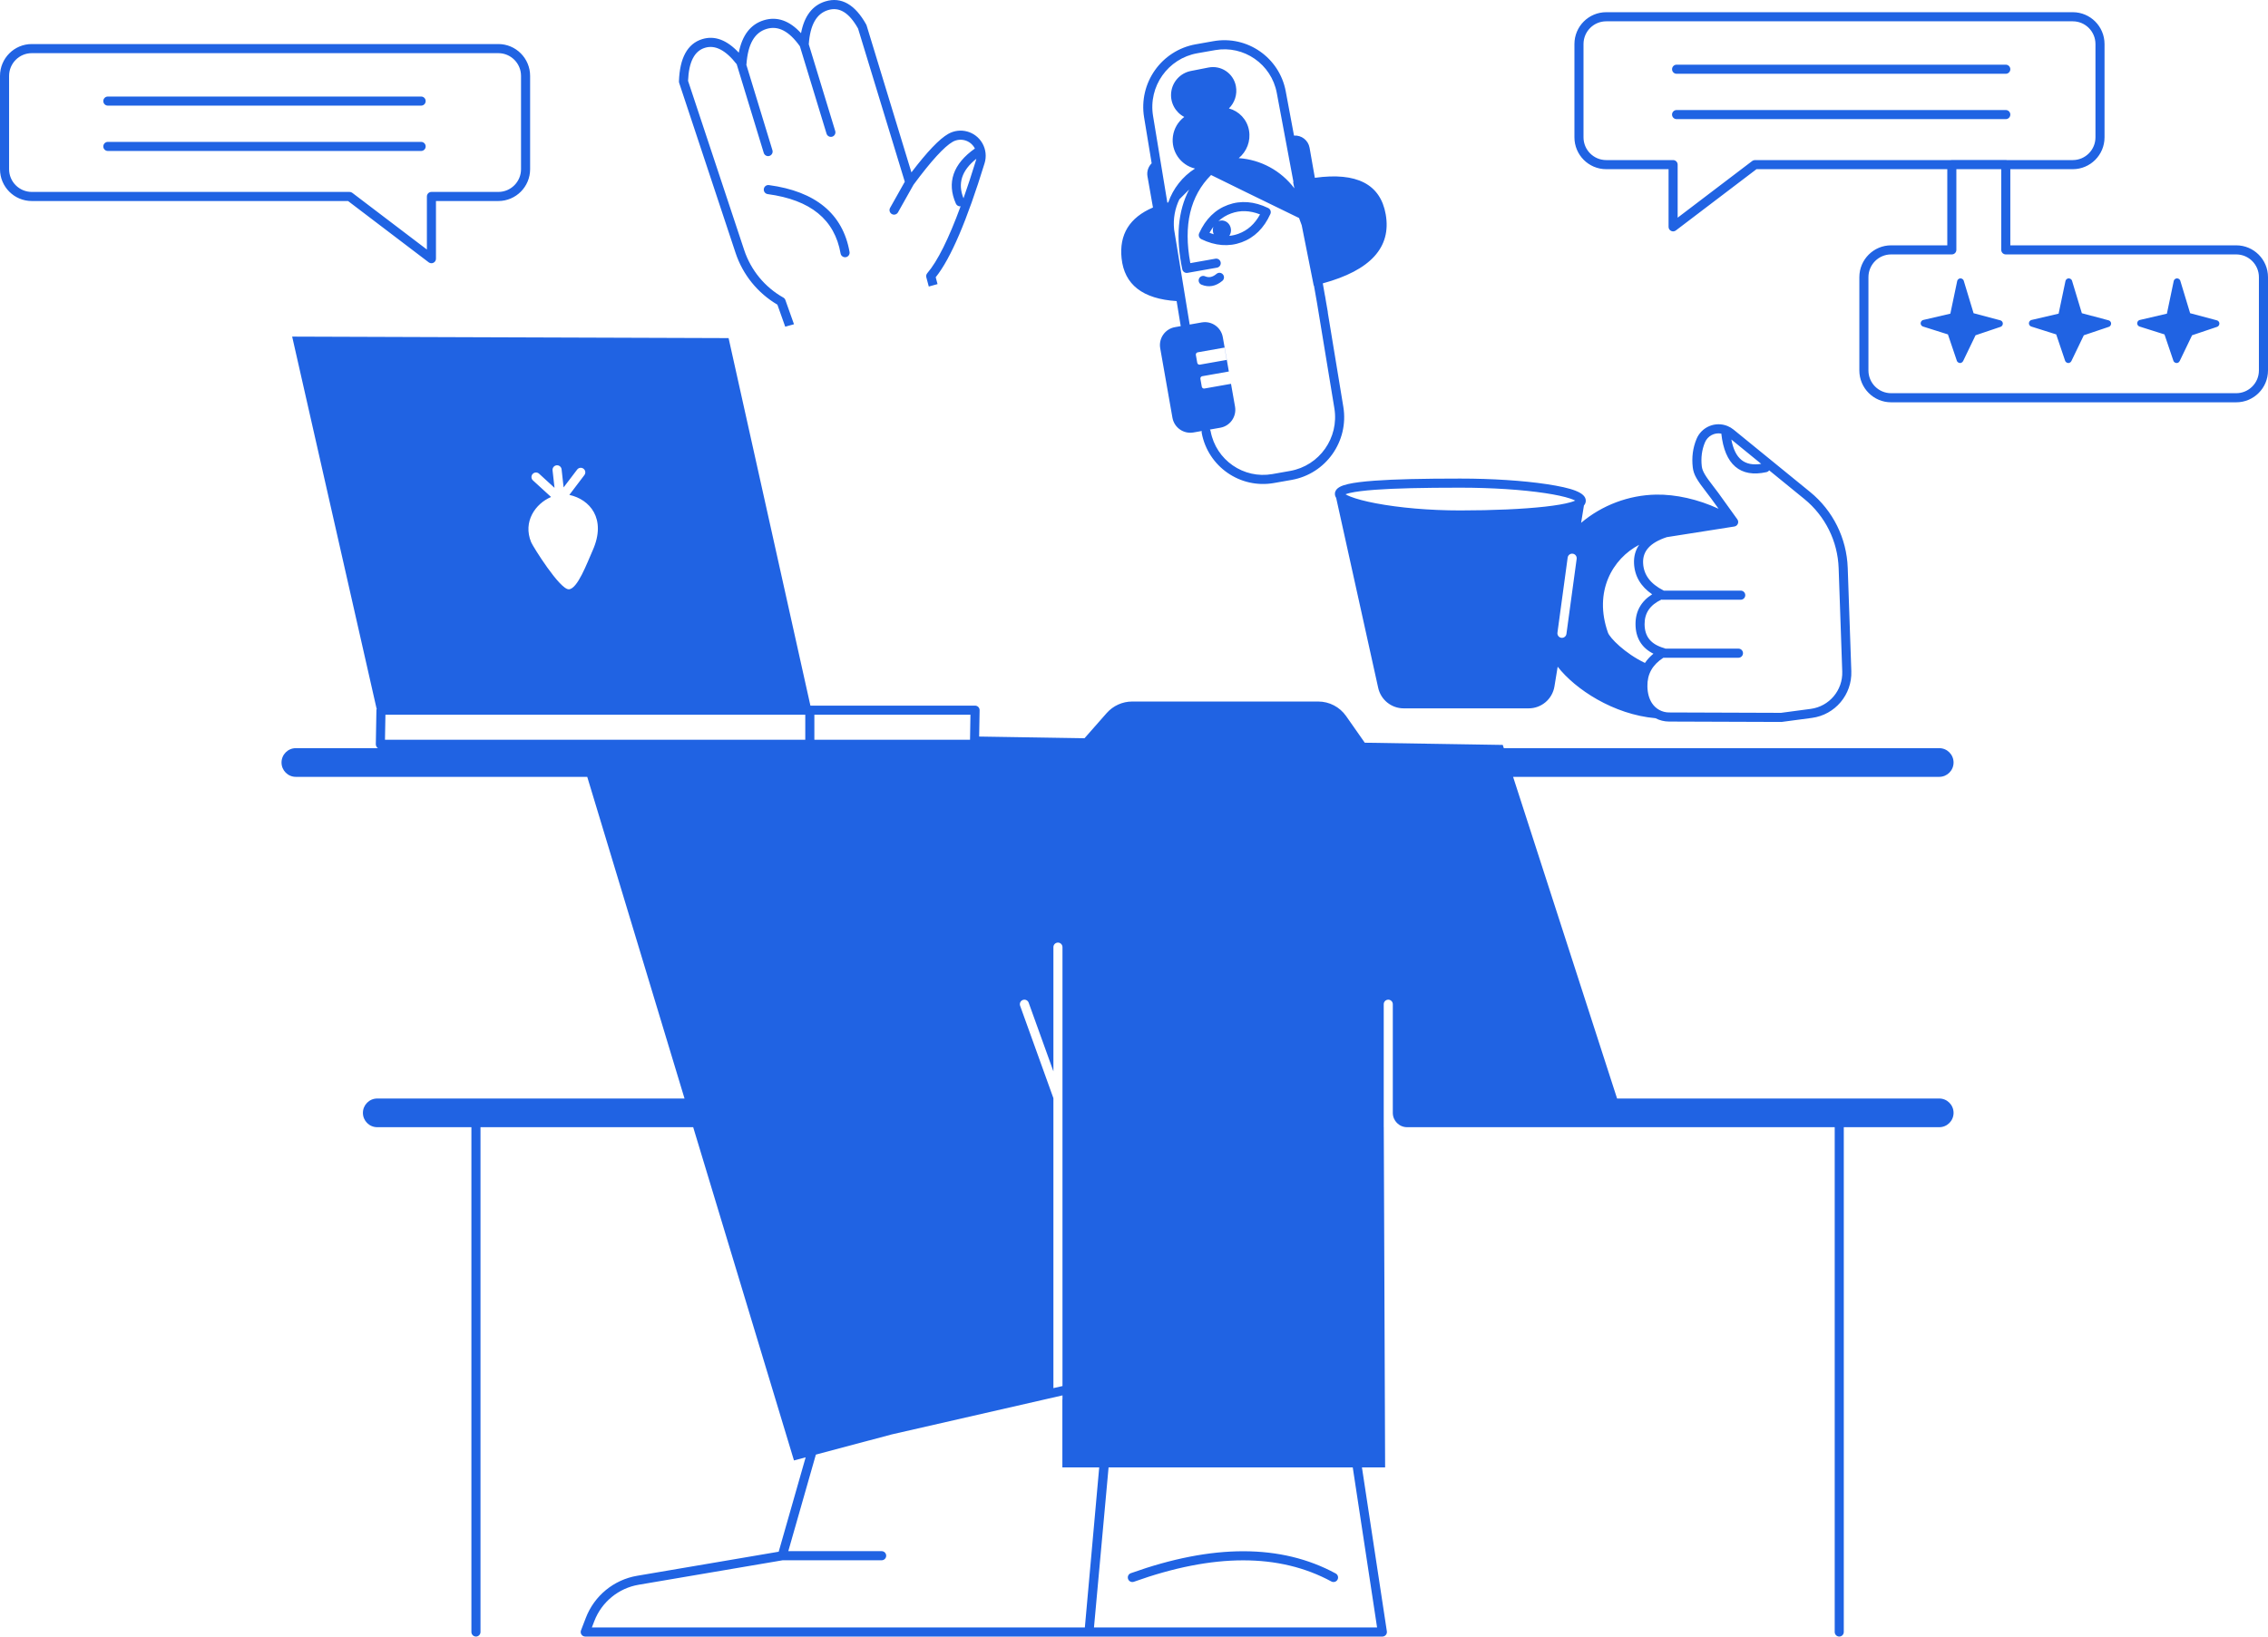 <svg width="133" height="96" viewBox="0 0 133 96" fill="none" xmlns="http://www.w3.org/2000/svg">
<path fill-rule="evenodd" clip-rule="evenodd" d="M72.062 21.792L70.502 22.068C70.43 22.081 70.382 22.15 70.394 22.223L70.475 22.683C70.488 22.755 70.557 22.804 70.629 22.791L72.189 22.515L72.425 23.853C72.527 24.434 72.14 24.988 71.561 25.09L70.953 25.197C70.973 25.227 70.987 25.261 70.994 25.298C71.31 26.988 72.924 28.107 74.613 27.809L75.653 27.625C77.377 27.32 78.535 25.681 78.25 23.949L77.233 17.774L77.053 16.752C77.049 16.753 77.044 16.754 77.04 16.755L76.335 13.212L76.179 12.789C74.702 12.068 73.66 11.56 73.053 11.265C72.491 10.992 71.813 10.659 71.019 10.266C69.793 11.495 69.386 13.208 69.803 15.435L71.274 15.175C71.419 15.149 71.557 15.246 71.583 15.391C71.608 15.537 71.512 15.675 71.367 15.701L69.639 16.006C69.498 16.031 69.362 15.939 69.332 15.799C68.94 13.943 69.073 12.378 69.733 11.119L69.16 11.693C68.904 12.225 68.787 12.831 68.852 13.46L69.765 19.038L70.474 18.913C71.054 18.811 71.606 19.198 71.708 19.779L72.062 21.792ZM69.24 19.131L69 17.662C67.01 17.535 65.934 16.699 65.772 15.152C65.625 13.753 66.238 12.76 67.612 12.172L67.291 10.348C67.239 10.056 67.34 9.773 67.536 9.579L67.092 6.886C66.759 4.866 68.111 2.953 70.123 2.598L71.162 2.414C73.138 2.065 75.027 3.375 75.397 5.352L75.883 7.953C76.32 7.922 76.719 8.226 76.796 8.668L77.106 10.43C79.565 10.09 80.95 10.804 81.261 12.573C81.601 14.509 80.371 15.859 77.571 16.622L77.694 17.322C77.699 17.336 77.703 17.351 77.705 17.367L77.758 17.686L77.863 18.286C77.867 18.307 77.868 18.328 77.867 18.349L78.775 23.862C79.109 25.882 77.757 27.795 75.745 28.151L74.705 28.334C72.729 28.684 70.841 27.373 70.471 25.397C70.464 25.357 70.465 25.318 70.475 25.282L69.987 25.368C69.408 25.47 68.856 25.083 68.754 24.502L68.037 20.428C67.935 19.847 68.322 19.294 68.901 19.191L69.24 19.131ZM72.642 9.276C73.935 9.364 75.128 10.015 75.904 11.048L75.83 10.677C75.837 10.675 75.843 10.674 75.85 10.672L74.873 5.45C74.557 3.761 72.943 2.641 71.255 2.94L70.215 3.123C68.49 3.428 67.332 5.068 67.617 6.8L68.456 11.887C68.474 11.882 68.493 11.877 68.511 11.873C68.794 11.054 69.349 10.351 70.079 9.887C69.233 9.688 68.661 8.871 68.783 7.991C68.847 7.529 69.093 7.127 69.447 6.86C68.932 6.591 68.609 6.023 68.682 5.41C68.755 4.788 69.22 4.285 69.833 4.164L70.867 3.961C71.608 3.815 72.328 4.299 72.473 5.042C72.474 5.044 72.474 5.046 72.474 5.047C72.569 5.542 72.401 6.03 72.066 6.36C72.654 6.518 73.129 7.003 73.243 7.644C73.244 7.646 73.244 7.648 73.244 7.65C73.355 8.281 73.106 8.895 72.642 9.276ZM72.088 13.836C72.271 13.818 72.45 13.776 72.626 13.712C73.161 13.517 73.582 13.141 73.891 12.576C73.291 12.342 72.729 12.325 72.193 12.521C71.913 12.623 71.665 12.774 71.448 12.975C71.494 12.955 71.544 12.942 71.596 12.936C71.888 12.905 72.152 13.133 72.185 13.444C72.2 13.589 72.162 13.727 72.088 13.836ZM71.176 13.742C71.15 13.685 71.132 13.623 71.126 13.556C71.116 13.468 71.126 13.383 71.152 13.305C71.072 13.413 70.997 13.53 70.927 13.657C71.011 13.69 71.094 13.718 71.176 13.742ZM72.808 14.214C72.058 14.487 71.267 14.424 70.449 14.03C70.318 13.968 70.262 13.812 70.322 13.68C70.696 12.851 71.261 12.293 72.011 12.019C72.761 11.746 73.552 11.809 74.37 12.203C74.5 12.265 74.557 12.421 74.497 12.553C74.123 13.382 73.557 13.94 72.808 14.214ZM70.454 16.697C70.319 16.64 70.255 16.483 70.312 16.347C70.37 16.211 70.526 16.148 70.662 16.205C70.892 16.303 71.105 16.262 71.34 16.065C71.453 15.97 71.621 15.985 71.715 16.098C71.81 16.211 71.795 16.379 71.682 16.474C71.299 16.796 70.876 16.876 70.454 16.697ZM70.236 20.667C70.164 20.68 70.115 20.749 70.128 20.822L70.209 21.282C70.222 21.354 70.291 21.403 70.363 21.39L71.936 21.112L71.809 20.389L70.236 20.667ZM54.466 16.808L54.322 16.268C54.299 16.183 54.32 16.092 54.377 16.025C54.975 15.328 55.629 14.018 56.332 12.103C56.219 12.117 56.105 12.057 56.056 11.947C55.506 10.711 55.895 9.61 57.169 8.713C57.163 8.7 57.156 8.687 57.148 8.674C56.892 8.221 56.319 8.063 55.867 8.319C55.377 8.598 54.602 9.442 53.571 10.837L52.661 12.455C52.589 12.583 52.426 12.629 52.298 12.556C52.17 12.484 52.125 12.321 52.197 12.193L53.059 10.66L50.318 1.674C49.785 0.726 49.211 0.391 48.557 0.592C47.889 0.797 47.508 1.445 47.428 2.599L48.979 7.684C49.022 7.825 48.943 7.974 48.803 8.017C48.662 8.06 48.513 7.981 48.47 7.84L46.907 2.714C46.264 1.81 45.621 1.491 44.948 1.698C44.256 1.91 43.862 2.573 43.775 3.751C43.774 3.767 43.771 3.783 43.767 3.798L45.297 8.812C45.34 8.953 45.261 9.102 45.12 9.146C44.98 9.189 44.831 9.109 44.788 8.968L43.211 3.8C43.208 3.79 43.206 3.78 43.204 3.77C42.544 2.926 41.928 2.623 41.338 2.804C40.73 2.99 40.394 3.615 40.349 4.743L43.64 14.666C44.034 15.855 44.855 16.847 45.936 17.456C45.992 17.488 46.035 17.539 46.056 17.599L46.561 19.02L46.047 19.164L45.588 17.871C44.435 17.193 43.56 16.118 43.135 14.834L39.829 4.866C39.819 4.836 39.814 4.805 39.815 4.773C39.859 3.411 40.307 2.562 41.182 2.294C41.914 2.069 42.632 2.348 43.324 3.09C43.52 2.074 44.007 1.428 44.792 1.187C45.572 0.948 46.305 1.214 46.974 1.947C47.162 0.95 47.636 0.316 48.402 0.081C49.338 -0.206 50.15 0.274 50.797 1.439C50.806 1.456 50.813 1.473 50.819 1.491L53.448 10.112C54.373 8.899 55.084 8.151 55.605 7.855C56.312 7.453 57.21 7.701 57.612 8.41C57.812 8.764 57.858 9.185 57.738 9.574C56.703 12.939 55.754 15.163 54.872 16.263L54.979 16.665L54.466 16.808ZM57.254 9.315C56.39 10.003 56.152 10.76 56.501 11.632C56.739 10.961 56.981 10.222 57.229 9.416C57.239 9.383 57.248 9.349 57.254 9.315ZM49.294 14.869C48.944 12.88 47.541 11.727 45.02 11.386C44.874 11.367 44.772 11.232 44.792 11.086C44.812 10.94 44.946 10.837 45.091 10.857C47.828 11.227 49.425 12.54 49.819 14.777C49.844 14.922 49.748 15.06 49.603 15.086C49.458 15.111 49.32 15.014 49.294 14.869ZM57.419 43.206L63.598 43.305L64.898 41.828C65.278 41.398 65.823 41.151 66.396 41.151H77.302C77.953 41.151 78.563 41.469 78.937 42.002L80.033 43.567L88.125 43.697L88.187 43.887H113.722C114.185 43.887 114.561 44.264 114.561 44.729C114.561 45.193 114.185 45.57 113.722 45.57H88.731L94.829 64.439H113.722C114.185 64.439 114.561 64.816 114.561 65.28C114.561 65.745 114.185 66.121 113.722 66.121L108.123 66.121V95.733C108.123 95.88 108.004 96 107.857 96C107.71 96 107.591 95.88 107.591 95.733V66.121H82.516C82.053 66.121 81.677 65.745 81.677 65.28L81.677 58.908C81.677 58.76 81.558 58.641 81.411 58.641C81.264 58.641 81.145 58.76 81.145 58.908V66.107C81.145 66.12 81.146 66.134 81.147 66.146L81.226 86.077L79.867 86.077L81.328 95.693C81.353 95.855 81.228 96 81.065 96L34.32 96C34.133 96 34.004 95.812 34.071 95.637L34.355 94.901C34.853 93.604 35.996 92.667 37.362 92.435L45.664 91.023L47.245 85.487L46.56 85.669C44.268 78.089 42.298 71.573 40.65 66.121H28.177L28.177 95.733C28.177 95.88 28.058 96 27.911 96C27.764 96 27.644 95.88 27.644 95.733L27.644 66.121H22.121C21.658 66.121 21.282 65.745 21.282 65.28C21.282 64.816 21.658 64.439 22.121 64.439H40.142C36.811 53.424 34.91 47.134 34.437 45.57H17.348C16.884 45.57 16.509 45.193 16.509 44.729C16.509 44.264 16.884 43.887 17.348 43.887L22.166 43.887C22.088 43.84 22.038 43.753 22.039 43.655L22.074 41.654C22.075 41.618 22.082 41.584 22.096 41.553L22.08 41.553L17.133 19.745L42.726 19.833L47.524 41.392H57.18C57.329 41.392 57.449 41.514 57.446 41.663L57.419 43.206ZM64.46 86.077H62.3V82.112C62.304 82.094 62.306 82.075 62.306 82.055L62.306 81.853L52.287 84.144L47.844 85.327L46.227 90.991H51.702C51.849 90.991 51.968 91.111 51.968 91.258C51.968 91.405 51.849 91.525 51.702 91.525L45.897 91.525L37.452 92.961C36.27 93.162 35.282 93.972 34.852 95.093L34.708 95.466H63.618L64.46 86.077ZM61.774 81.427L62.306 81.305L62.306 55.559C62.306 55.412 62.187 55.292 62.04 55.292C61.893 55.292 61.774 55.412 61.774 55.559V62.846L60.323 58.817C60.273 58.678 60.12 58.607 59.982 58.657C59.844 58.707 59.772 58.86 59.822 58.998L61.774 64.419L61.774 81.427ZM65.009 86.077L64.153 95.466H80.755L79.328 86.077L65.009 86.077ZM66.493 92.786C66.355 92.835 66.202 92.763 66.153 92.624C66.103 92.485 66.175 92.332 66.314 92.283C71.117 90.564 75.126 90.564 78.327 92.299C78.457 92.37 78.505 92.532 78.435 92.661C78.365 92.791 78.203 92.839 78.074 92.769C75.02 91.113 71.165 91.113 66.493 92.786ZM92.885 29.652L92.72 30.669C93.94 29.635 95.514 29.042 97.116 29.014C98.266 28.994 99.575 29.286 100.781 29.844C100.602 29.596 100.454 29.391 100.336 29.229C100.269 29.137 100.205 29.053 100.086 28.9L100.065 28.872C99.511 28.158 99.317 27.841 99.267 27.414C99.199 26.828 99.272 26.273 99.486 25.754C99.781 25.038 100.598 24.698 101.312 24.993C101.437 25.045 101.555 25.115 101.66 25.201L106.146 28.857C107.489 29.951 108.294 31.574 108.354 33.307L108.565 39.373C108.613 40.746 107.614 41.931 106.256 42.112L104.493 42.347C104.481 42.348 104.469 42.349 104.457 42.349L97.873 42.326C97.592 42.325 97.321 42.256 97.079 42.13C94.614 41.911 92.378 40.435 91.345 39.109L91.156 40.265C91.035 41.007 90.396 41.552 89.645 41.552L82.314 41.552C81.597 41.552 80.975 41.052 80.82 40.349L78.355 29.204C78.307 29.131 78.282 29.054 78.282 28.973C78.282 28.948 78.284 28.924 78.288 28.901L78.282 28.874L78.294 28.874C78.326 28.743 78.424 28.641 78.563 28.564C78.682 28.498 78.841 28.444 79.045 28.396C79.409 28.311 79.928 28.246 80.603 28.197C81.788 28.11 83.433 28.073 85.629 28.073C87.515 28.073 89.319 28.193 90.684 28.398C92.196 28.626 92.993 28.893 92.993 29.371C92.993 29.477 92.958 29.569 92.885 29.652ZM97.543 38.583C96.9 38.998 96.595 39.547 96.607 40.255C96.613 40.655 96.704 40.984 96.876 41.248C97.097 41.587 97.472 41.791 97.875 41.792L104.441 41.815L106.185 41.583C107.272 41.438 108.072 40.49 108.033 39.391L107.822 33.325C107.767 31.746 107.033 30.268 105.81 29.271L103.748 27.59C103.711 27.641 103.657 27.679 103.591 27.694C102.049 28.041 101.135 27.244 100.942 25.436C100.546 25.359 100.138 25.569 99.979 25.957C99.8 26.392 99.739 26.855 99.796 27.352C99.83 27.641 100 27.918 100.486 28.545L100.507 28.572C100.628 28.73 100.694 28.816 100.766 28.914C101.011 29.249 101.383 29.767 101.882 30.466C101.997 30.627 101.902 30.854 101.707 30.885L97.743 31.509C96.761 31.834 96.323 32.333 96.355 33.028C96.387 33.714 96.775 34.243 97.555 34.638C97.56 34.64 97.565 34.643 97.57 34.646L102.08 34.646C102.227 34.646 102.346 34.765 102.346 34.913C102.346 35.06 102.227 35.18 102.08 35.18L97.487 35.18C97.466 35.18 97.446 35.177 97.426 35.173C96.756 35.492 96.44 35.962 96.442 36.612C96.445 37.345 96.813 37.799 97.6 38.022C97.624 38.028 97.645 38.038 97.665 38.049L101.947 38.049C102.094 38.049 102.213 38.168 102.213 38.316C102.213 38.463 102.094 38.583 101.947 38.583L97.543 38.583ZM101.53 25.782C101.743 26.915 102.308 27.364 103.281 27.21L101.53 25.782ZM96.124 31.958C94.568 32.767 93.441 34.695 94.293 37.109C94.402 37.42 95.293 38.33 96.463 38.888C96.596 38.691 96.762 38.511 96.961 38.347C96.273 38.005 95.912 37.418 95.91 36.614C95.907 35.86 96.24 35.27 96.886 34.862C96.219 34.405 95.858 33.798 95.823 33.053C95.804 32.636 95.906 32.271 96.124 31.958ZM79.202 29.135C79.547 29.27 80.054 29.404 80.672 29.522C82.046 29.784 83.814 29.942 85.629 29.942C87.57 29.942 89.337 29.862 90.615 29.718C91.254 29.646 91.757 29.56 92.095 29.463C92.211 29.43 92.304 29.397 92.374 29.365C92.302 29.327 92.205 29.286 92.084 29.246C91.741 29.131 91.235 29.021 90.605 28.926C89.268 28.725 87.49 28.607 85.629 28.607C83.445 28.607 81.811 28.644 80.642 28.729C79.992 28.777 79.497 28.839 79.165 28.916C79.057 28.941 78.969 28.968 78.903 28.994C78.975 29.038 79.076 29.085 79.202 29.135ZM91.931 32.708L91.332 37.112C91.312 37.258 91.414 37.393 91.56 37.413C91.705 37.432 91.84 37.33 91.859 37.184L92.459 32.78C92.478 32.634 92.376 32.5 92.231 32.48C92.085 32.46 91.951 32.562 91.931 32.708ZM117.889 9.924V14.391H131.136C132.166 14.391 133 15.227 133 16.259L133 21.73C133 22.762 132.166 23.599 131.136 23.599H110.9C109.871 23.599 109.036 22.762 109.036 21.73V16.259C109.036 15.227 109.871 14.391 110.9 14.391H114.193V9.924L103.004 9.924L98.275 13.519C98.1 13.652 97.848 13.527 97.848 13.306V9.924L94.192 9.924C93.162 9.924 92.328 9.088 92.328 8.056V2.584C92.328 1.552 93.162 0.716 94.192 0.716L121.551 0.716C122.58 0.716 123.414 1.552 123.414 2.584L123.414 8.056C123.414 9.088 122.58 9.924 121.551 9.924L117.889 9.924ZM117.683 9.39L121.551 9.39C122.286 9.39 122.882 8.793 122.882 8.056V2.584C122.882 1.847 122.286 1.25 121.551 1.25L94.192 1.25C93.456 1.25 92.86 1.847 92.86 2.584V8.056C92.86 8.793 93.456 9.39 94.192 9.39L98.114 9.39C98.261 9.39 98.381 9.51 98.381 9.657V12.769L102.753 9.444C102.799 9.409 102.856 9.39 102.914 9.39L114.399 9.39C114.418 9.386 114.438 9.383 114.459 9.383H117.623C117.644 9.383 117.664 9.386 117.683 9.39ZM117.357 9.924L114.725 9.924V14.658C114.725 14.805 114.606 14.924 114.459 14.924L110.9 14.924C110.165 14.924 109.569 15.522 109.569 16.259V21.73C109.569 22.467 110.165 23.065 110.9 23.065H131.136C131.871 23.065 132.467 22.467 132.467 21.73L132.467 16.259C132.467 15.522 131.871 14.924 131.136 14.924L117.623 14.924C117.476 14.924 117.357 14.805 117.357 14.658V9.924ZM117.623 4.328H98.319C98.172 4.328 98.053 4.209 98.053 4.061C98.053 3.914 98.172 3.794 98.319 3.794L117.623 3.794C117.77 3.794 117.889 3.914 117.889 4.061C117.889 4.209 117.77 4.328 117.623 4.328ZM117.623 6.988H98.319C98.172 6.988 98.052 6.869 98.052 6.721C98.052 6.574 98.172 6.454 98.319 6.454H117.623C117.77 6.454 117.889 6.574 117.889 6.721C117.889 6.869 117.77 6.988 117.623 6.988ZM114.773 16.489C114.788 16.417 114.84 16.36 114.91 16.338C115.016 16.306 115.127 16.366 115.159 16.472L115.735 18.373L117.302 18.79C117.367 18.807 117.419 18.856 117.44 18.92C117.475 19.025 117.419 19.138 117.314 19.173L115.85 19.667L115.121 21.181C115.098 21.229 115.056 21.266 115.005 21.284C114.901 21.319 114.787 21.263 114.752 21.158L114.23 19.616L112.77 19.155C112.703 19.133 112.652 19.078 112.636 19.009C112.611 18.901 112.678 18.794 112.785 18.769L114.372 18.399L114.773 16.489ZM121.122 16.489C121.137 16.417 121.19 16.36 121.259 16.338C121.365 16.306 121.477 16.366 121.509 16.472L122.084 18.373L123.651 18.79C123.716 18.807 123.768 18.856 123.789 18.92C123.824 19.025 123.768 19.138 123.664 19.173L122.199 19.667L121.47 21.181C121.447 21.229 121.405 21.266 121.355 21.284C121.25 21.319 121.137 21.263 121.101 21.158L120.58 19.616L119.12 19.155C119.052 19.133 119.001 19.078 118.985 19.009C118.96 18.901 119.027 18.794 119.134 18.769L120.721 18.399L121.122 16.489ZM127.471 16.489C127.486 16.417 127.539 16.36 127.609 16.338C127.714 16.306 127.826 16.366 127.858 16.472L128.434 18.373L130 18.79C130.065 18.807 130.117 18.856 130.139 18.92C130.174 19.025 130.117 19.138 130.013 19.173L128.548 19.667L127.82 21.181C127.796 21.229 127.755 21.266 127.704 21.284C127.599 21.319 127.486 21.263 127.451 21.158L126.929 19.616L125.469 19.155C125.402 19.133 125.35 19.078 125.334 19.009C125.309 18.901 125.376 18.794 125.484 18.769L127.071 18.399L127.471 16.489ZM1.864 11.792C0.834 11.792 9.18231e-07 10.956 9.51762e-07 9.924L0 4.453C3.35314e-08 3.421 0.834 2.584 1.864 2.584H29.223C30.252 2.584 31.087 3.421 31.087 4.453V9.924C31.087 10.956 30.252 11.792 29.223 11.792H25.566V15.175C25.566 15.395 25.314 15.521 25.139 15.387L20.411 11.792H1.864ZM25.034 14.637L25.034 11.525C25.034 11.378 25.153 11.258 25.3 11.258H29.223C29.958 11.258 30.554 10.661 30.554 9.924L30.554 4.453C30.554 3.716 29.958 3.118 29.223 3.118L1.864 3.118C1.129 3.118 0.533 3.716 0.533 4.453L0.533 9.924C0.533 10.661 1.129 11.258 1.864 11.258L20.5 11.258C20.558 11.258 20.615 11.278 20.661 11.313L25.034 14.637ZM6.324 6.196C6.177 6.196 6.058 6.077 6.058 5.929C6.058 5.782 6.177 5.663 6.324 5.663L24.696 5.663C24.843 5.663 24.962 5.782 24.962 5.929C24.962 6.077 24.843 6.196 24.696 6.196L6.324 6.196ZM6.324 8.856C6.177 8.856 6.058 8.737 6.058 8.59C6.058 8.442 6.177 8.323 6.324 8.323L24.696 8.323C24.843 8.323 24.962 8.442 24.962 8.59C24.962 8.737 24.843 8.856 24.696 8.856H6.324ZM47.223 41.925H22.602L22.576 43.393L47.223 43.393L47.223 41.925ZM47.756 41.925V43.393H56.884L56.909 41.925L47.756 41.925ZM32.316 29.153C31.401 29.542 30.648 30.598 31.148 31.807C31.254 32.061 32.836 34.596 33.36 34.568C33.87 34.542 34.416 33.05 34.758 32.281C35.586 30.417 34.576 29.286 33.387 29.031L34.269 27.869C34.358 27.752 34.336 27.584 34.218 27.495C34.101 27.406 33.934 27.428 33.845 27.546L33.051 28.591L32.933 27.53C32.916 27.384 32.785 27.279 32.638 27.295C32.492 27.311 32.387 27.444 32.403 27.59L32.518 28.616L31.612 27.786C31.503 27.687 31.335 27.695 31.236 27.803C31.137 27.912 31.144 28.081 31.253 28.18L32.316 29.153Z" fill="#2063E3"/>
</svg>

